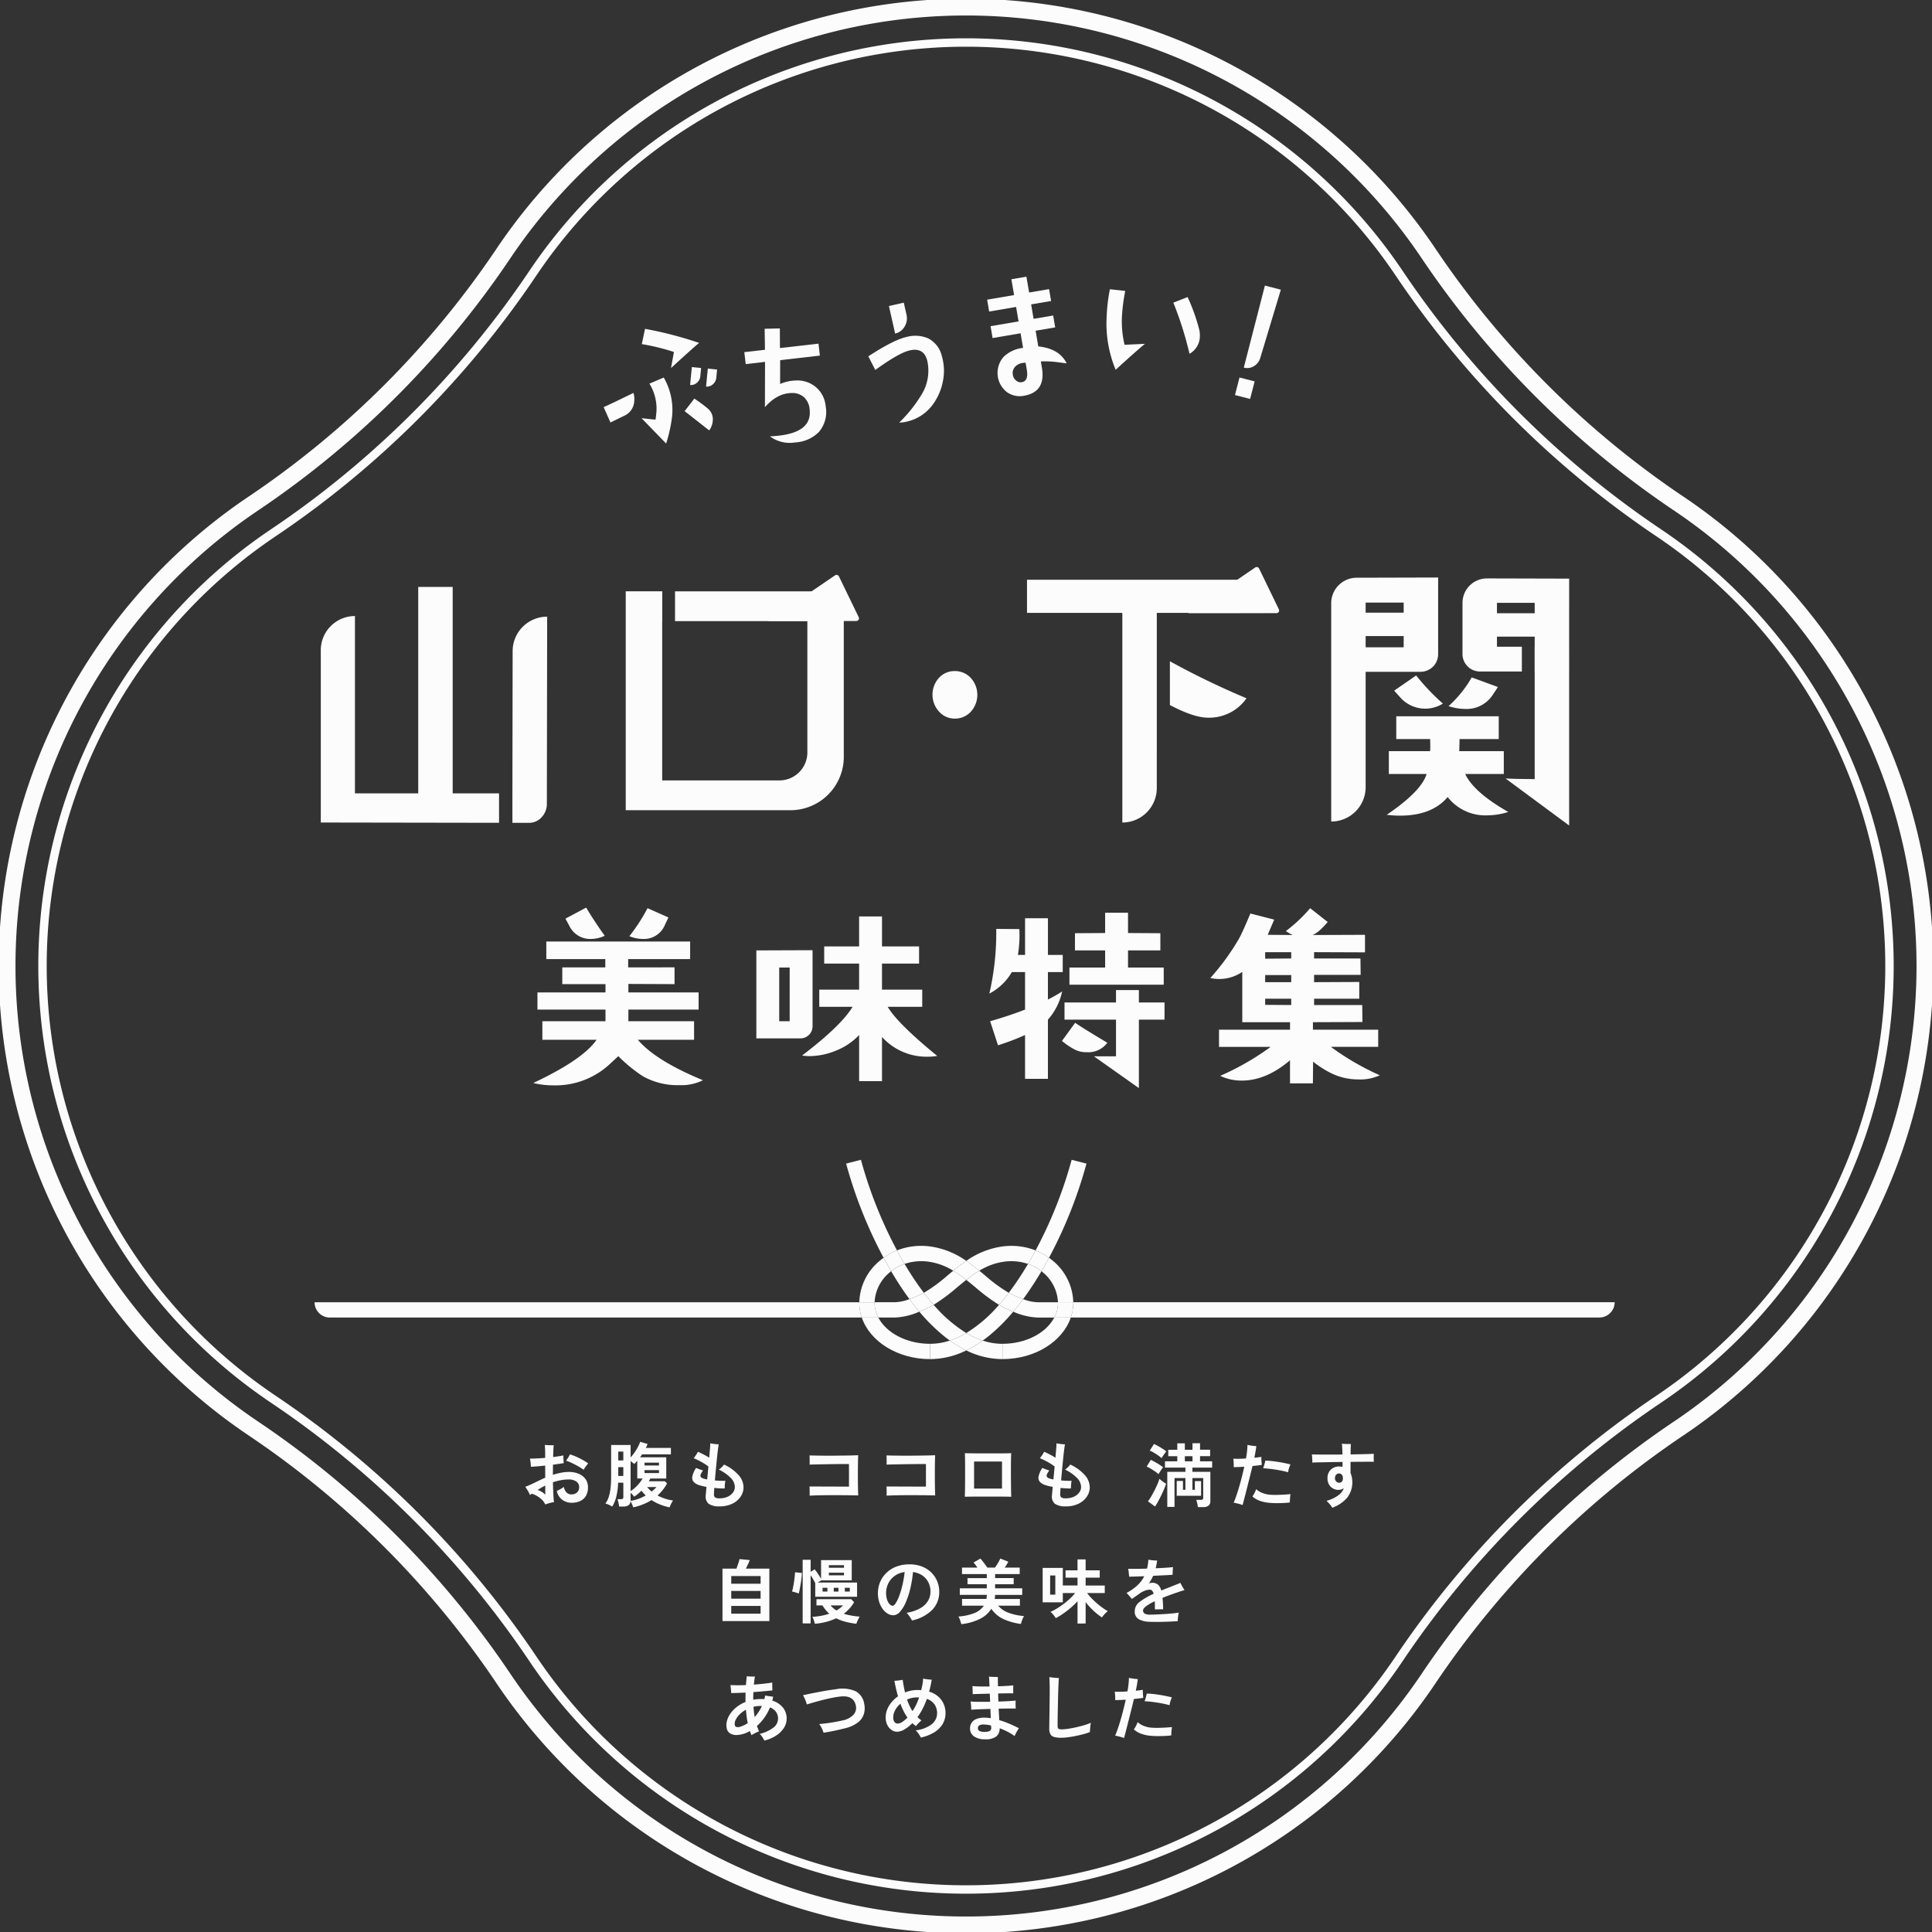 <svg xmlns="http://www.w3.org/2000/svg" xmlns:xlink="http://www.w3.org/1999/xlink" width="600" height="600" viewBox="0 0 460 460">
  <rect x="0" y="0" width="460" height="460" fill="#333333" stroke="none"/>
  <defs>
    <clipPath id="clip-path">
      <rect id="矩形_54" data-name="矩形 54" width="600" height="600" fill="none"/>
    </clipPath>
  </defs>
  <g id="组_129" data-name="组 129" clip-path="url(#clip-path)">
    <path id="路径_348" data-name="路径 348" d="M92.3,61.668a4.926,4.926,0,0,1,.187,1.94A4,4,0,0,1,90.323,67q-.891.443-3.5,1.711L85.2,65.046q1.409-.59,7.093-3.377m7.782,12.053L94.22,67.686l3.33.359c.062-.413.11-.806.148-1.179a11.3,11.3,0,0,0-1.6-7.406l3.411-1.454a15.472,15.472,0,0,1,1.991,9.232,34.856,34.856,0,0,1-1.422,6.483m7.851-23.961q-1.948,1.63-6.69,6l.693-3.838a51.964,51.964,0,0,0-7.648-1.874l.766-3.634a90.418,90.418,0,0,1,12.879,3.349m2.392,20.825-5.84-4.577,2.308-2.986a33.457,33.457,0,0,1,3.166,2.33,3.317,3.317,0,0,1,1.206,3.1,4.142,4.142,0,0,1-.84,2.136m-2.1-12.917a2.3,2.3,0,0,1-.816,1.574,2.08,2.08,0,0,1-1.623.536l.418-4.263,2.21.218Zm3.8.371a2.313,2.313,0,0,1-.815,1.577,2.092,2.092,0,0,1-1.626.535L110,55.891l2.21.216Z" transform="translate(58.526 31.881)" fill="#fcfcfc"/>
    <path id="路径_349" data-name="路径 349" d="M123.042,52.824l-9.453,1.085-.01,5.671a9.963,9.963,0,0,1,3.747-.828,6.819,6.819,0,0,1,4.784,1.591,6.727,6.727,0,0,1,2.318,4.56,7.32,7.32,0,0,1-1.631,6.122,8.615,8.615,0,0,1-5.67,2.476,7.871,7.871,0,0,1-5.96-1.441q1.187-.071,2.183-.184,7.837-.9,7.264-6.171a4.4,4.4,0,0,0-1.385-3.009,4.23,4.23,0,0,0-3.1-.953q-3.292.109-6.167,3.357l.027-10.779-4.6.526L105.055,52l4.914-.563-.071-5,3.615-.083.03,4.674,9.175-1.051Z" transform="translate(72.163 31.842)" fill="#fcfcfc"/>
    <path id="路径_350" data-name="路径 350" d="M140.063,55.441a12.519,12.519,0,0,1,.255,5.97,13.73,13.73,0,0,1-2.382,5.52,10.46,10.46,0,0,1-6.38,4.141,8.236,8.236,0,0,1-1.653.2,32.865,32.865,0,0,0,5.282-6.6,10.813,10.813,0,0,0,1.4-8.151q-.843-3.289-4.33-2.4-2.52.635-8.04,4.615l-1.66-3.241q6.015-3.92,9.1-4.617a7.809,7.809,0,0,1,5.18.351,6.346,6.346,0,0,1,3.227,4.2m-8.423-9.887a3.764,3.764,0,0,1-.447,2.869,3.4,3.4,0,0,1-2.255,1.657l-1.478-6.555,3.541-.8Z" transform="translate(84.186 29.348)" fill="#fcfcfc"/>
    <path id="路径_351" data-name="路径 351" d="M158.257,59.687l-2.012-.258a22.12,22.12,0,0,0-4.13-.2l.25,1.461q.989,5.817-4.288,6.712a5.235,5.235,0,0,1-3.981-.827,5.78,5.78,0,0,1-.835-8.446A7.856,7.856,0,0,1,147.885,56l-.594-3.477-6.665,1.135-.479-2.826,6.665-1.134-.587-3.445-6.417,1.093-.481-2.826,6.417-1.091-.641-3.769,3.578-.609.643,3.767,4.752-.808.481,2.827-4.752.808.585,3.443,4.661-.795.481,2.826-4.659.795.634,3.735q5.013.519,6.751,4.032m-9.477,1.579-.3-1.721a3.615,3.615,0,0,0-.69.051,3.038,3.038,0,0,0-1.813.911,2.24,2.24,0,0,0-.518,1.992,2.086,2.086,0,0,0,.756,1.274,1.6,1.6,0,0,0,1.339.408q1.67-.283,1.221-2.915" transform="translate(95.704 26.829)" fill="#fcfcfc"/>
    <path id="路径_352" data-name="路径 352" d="M165.341,53.82q-1.389,1.073-6.991,6.176a28.635,28.635,0,0,1-2.139-12.736,40.232,40.232,0,0,1,.768-6.434l3.65.4a43.383,43.383,0,0,0-.8,6.432,23.868,23.868,0,0,0,.644,6.387Zm12.9-3.421a6.351,6.351,0,0,1,.16,1.589,4.829,4.829,0,0,1-2.47,4.2,82.6,82.6,0,0,0-3.85-12.173l3.4-1.328a45.569,45.569,0,0,1,2.76,7.716" transform="translate(107.284 28.044)" fill="#fcfcfc"/>
    <path id="路径_353" data-name="路径 353" d="M177.916,67.3l-3.607-.928,1.076-4.18,3.607.928Zm7.313-26.016-4.89,16.228a3.339,3.339,0,0,1-1.53,1.987,3.036,3.036,0,0,1-2.4.336l5.025-19.526Z" transform="translate(119.733 27.688)" fill="#fcfcfc"/>
    <path id="路径_354" data-name="路径 354" d="M115.666,169.2a11.384,11.384,0,0,1-5.543,1.174,16.783,16.783,0,0,1-8.829-2.159,35.615,35.615,0,0,1-5.778-4.745q-.048.048-2.021,1.878a18.988,18.988,0,0,1-13.527,5.074,19.252,19.252,0,0,1-4.7-.563q11.789-5.541,15.076-10.287H77.43v-4.416h15.03v-2.77h-16.2V148.3h16.2v-1.972H82.175v-3.993H92.415V140.36H78.372v-4.182h34.241v4.182H97.862v1.972H108.9v3.993l-10.99-.047V148.3h16.721v4.087H97.911v2.77h15.641v4.416H100.166q4.223,4.977,15.5,9.629M92.273,134.817a8.065,8.065,0,0,1-3.286.751,5.5,5.5,0,0,1-5.169-3.193c-.187-.346-.486-.892-.892-1.645l4.933-2.63q1.878,3.148,4.415,6.717m15.172-4.369-.845,1.786a5.378,5.378,0,0,1-5.261,3.333,8.584,8.584,0,0,1-3.195-.656,42.918,42.918,0,0,0,4.324-6.672Z" transform="translate(51.704 87.993)" fill="#fcfcfc"/>
    <path id="路径_355" data-name="路径 355" d="M120.138,155.515a2.886,2.886,0,0,1-2.864,2.866H106.752V137.433l13.386-.049Zm-5.447-14H112.2v12.775h2.49Zm35.133,21.042a14.007,14.007,0,0,1-2.3.187,14.3,14.3,0,0,1-10.85-4.7v10.521h-5.449v-10.99a15.009,15.009,0,0,1-5.378,3.664,16.69,16.69,0,0,1-6.459,1.361,9.953,9.953,0,0,1-1.738-.142q9.3-7.09,12.024-11.6h-7.937v-4.086h9.487v-6.2h-8.313v-4.086h8.313v-7.141h5.449v7.141H145.5v4.086h-8.829v6.2h9.582v4.086h-8.219q2.252,3.9,11.788,11.7" transform="translate(73.328 88.854)" fill="#fcfcfc"/>
    <path id="路径_356" data-name="路径 356" d="M157.112,142.962h-3.524v6.53a33.325,33.325,0,0,0,3.382-1.926,14.631,14.631,0,0,1-3.382,6.717v14.091h-5.447V157.947a60.635,60.635,0,0,1-6.436,2.443l-1.879-5.732q4.464-1.268,8.315-2.77v-8.925h-3.148a13.393,13.393,0,0,1-5.354,5.12,64.441,64.441,0,0,0,1.643-15.407l5.5.047a28.448,28.448,0,0,1-.329,6.059v.094h1.692v-8.738h5.447v8.738h3.524Zm10.616,16.817a5.589,5.589,0,0,1-4.885,2.254,5.971,5.971,0,0,1-3.1-.752,18.13,18.13,0,0,1-2.817-1.925l3.146-4.322q1.971,1.364,7.657,4.745m13.622-5.5h-6.107v16.3l-10.708-7.564h5.26v-8.735h-12.26V150.2h12.26v-2.959h5.449V150.2h6.107Zm-.189-8.315H158.708v-4.086h8.5v-4.087h-7.185v-4.087l7.185-.046v-4.838h5.449v4.838l7.7.046v4.087h-7.7v4.087h8.5Z" transform="translate(95.919 88.49)" fill="#fcfcfc"/>
    <path id="路径_357" data-name="路径 357" d="M211.178,167.969a11.061,11.061,0,0,1-5.169.985,14.612,14.612,0,0,1-7-1.785,24.945,24.945,0,0,1-3.711-2.443l-.046,5.169h-5.45v-5.5q-5.683,4.838-11.461,4.836a11.787,11.787,0,0,1-5.165-1.127,62.9,62.9,0,0,0,12.024-6.9H172.9v-4.087h16.908v-1.783H178.439V143.355a9.762,9.762,0,0,1-7.61,1.457,56.422,56.422,0,0,0,6.812-9.347q.893-1.6,2.723-6.014l5.683,1.456q-.423.941-1.547,3.618l5.965.046a9.571,9.571,0,0,1-1.645-.938,35.855,35.855,0,0,0,5.778-5.45l4.178,3.288a19.394,19.394,0,0,1-1.783,1.881,7.506,7.506,0,0,1-1.786,1.22l12.448-.046V138.7l-12.119-.046v1.5h11.037l.049,3.9H195.535V145.8l10.756-.049v3.993H195.535v1.5H207l.049,4.04-11.79.047v1.783H210.8V161.2H199.53a62.11,62.11,0,0,0,11.648,6.765m-21.09-27.807v-1.5h-6.2v1.55Zm0,3.946h-6.2V145.8h6.2Zm0,7.139v-1.5h-6.2V151.2Z" transform="translate(117.343 88.05)" fill="#fcfcfc"/>
    <path id="路径_358" data-name="路径 358" d="M76.682,82.842H68.477v49.143H53.411V89.77A8.133,8.133,0,0,0,45.277,97.9v41.031L87.719,139v-7.012H76.682Z" transform="translate(31.101 56.905)" fill="#fcfcfc"/>
    <path id="路径_359" data-name="路径 359" d="M72.322,136.119l3.89.007a4.016,4.016,0,0,0,3.077-1.341,4.648,4.648,0,0,0,1.238-3.276L80.6,87.037a8.22,8.22,0,0,0-8.22,8.205l-.056,33.86Z" transform="translate(49.678 59.787)" fill="#fcfcfc"/>
    <path id="路径_360" data-name="路径 360" d="M100.053,90.559h31.508v31.262a6.662,6.662,0,0,1-6.663,6.662h-27.9V90.559h.02v-7.1h-8.7v52.119h39.212a12.705,12.705,0,0,0,12.706-12.706V83.462H100.053Z" transform="translate(60.667 57.331)" fill="#fcfcfc"/>
    <path id="路径_361" data-name="路径 361" d="M136.918,94.718a4.958,4.958,0,0,0-3.785,1.638,5.973,5.973,0,0,0,.037,8,4.93,4.93,0,0,0,3.748,1.675,5.064,5.064,0,0,0,3.819-1.636,5.97,5.97,0,0,0,0-8.041,5.066,5.066,0,0,0-3.819-1.638" transform="translate(90.405 65.063)" fill="#fcfcfc"/>
    <path id="路径_362" data-name="路径 362" d="M165.123,103.751c3.782,2,6.808,3.009,9.05,3.009a10.817,10.817,0,0,0,9.194-4.615,192.045,192.045,0,0,1-18.244-8.809Z" transform="translate(113.424 64.113)" fill="#fcfcfc"/>
    <path id="路径_363" data-name="路径 363" d="M175.862,89.72h25.322V81.83H144.953v7.89h22.7v49.912a8.206,8.206,0,0,0,8.205-8.205Z" transform="translate(99.569 56.21)" fill="#fcfcfc"/>
    <path id="路径_364" data-name="路径 364" d="M212.267,81.639a5.83,5.83,0,0,0-5.845,5.83V99.547a4.173,4.173,0,0,0,4.315,4.258h9.818v-5.9h-5.928V95.5h8.984v2.414h-.017v5.9h.017v25.6q-3.611,0-6.933-.135l15.137,11.191V81.691Zm11.344,8.295h-8.984v-2.48h8.984Z" transform="translate(141.792 56.079)" fill="#fcfcfc"/>
    <path id="路径_365" data-name="路径 365" d="M212.229,102.638a4.225,4.225,0,0,0,1.123-2.934V81.511l-19.4.051a6.076,6.076,0,0,0-6.061,6.076v51.974a8.2,8.2,0,0,0,8.2-8.2V103.96h12.945a4.237,4.237,0,0,0,3.192-1.323m-7.082-4.507h-9.054V95.45h9.054Zm0-8.244h-9.054V87.476h9.054Z" transform="translate(129.062 55.991)" fill="#fcfcfc"/>
    <path id="路径_366" data-name="路径 366" d="M215.062,99.635q1.129-1.675,1.13-1.743l-6.223-2.279a27.528,27.528,0,0,1-5.518,6.835,12.715,12.715,0,0,0,3.961.67,7.429,7.429,0,0,0,6.65-3.483" transform="translate(140.438 65.677)" fill="#fcfcfc"/>
    <path id="路径_367" data-name="路径 367" d="M202.012,95.335l-5.234,3.618,1.628,1.808a7.946,7.946,0,0,0,9.973,1.275,52.684,52.684,0,0,1-6.366-6.7" transform="translate(135.167 65.487)" fill="#fcfcfc"/>
    <path id="路径_368" data-name="路径 368" d="M214.4,114.833h9.2v-5.427H212.987q.071-1.878.073-2.883h9.335V101.1h-24.4v5.425h8.063c.047,1.12.047,2.078,0,2.883h-9.831v5.427h8.983q-1.131,4.021-9.477,9.718a25.717,25.717,0,0,0,3.182.2q7.568,0,11.317-4.421a11.391,11.391,0,0,0,9.408,4.356,17.04,17.04,0,0,0,5.022-.806q-8.206-4.686-10.256-9.047" transform="translate(134.448 69.445)" fill="#fcfcfc"/>
    <path id="路径_369" data-name="路径 369" d="M108.411,92.127l15.946-10.879a.629.629,0,0,1,.919.245l4.715,9.732a.628.628,0,0,1-.565.9h-2.994" transform="translate(74.468 55.735)" fill="#fcfcfc"/>
    <path id="路径_370" data-name="路径 370" d="M167.714,91.019,183.66,80.14a.629.629,0,0,1,.919.245l4.715,9.732a.628.628,0,0,1-.565.9h-2.994" transform="translate(115.203 54.974)" fill="#fcfcfc"/>
    <path id="路径_371" data-name="路径 371" d="M78.891,218.117a3.366,3.366,0,0,0-.8-1.144,6.264,6.264,0,0,0-1.167-.876,5.384,5.384,0,0,0-1.216-.533c-.079.056-.157.108-.234.159s-.15.1-.218.142a4.964,4.964,0,0,0-.3-.634q-.2-.367-.417-.725a6.119,6.119,0,0,0-.4-.592c.388-.145.751-.294,1.083-.442s.717-.331,1.152-.543c.39-.187.795-.385,1.218-.59s.855-.4,1.3-.594l-.015-2.885c-.6.067-1.194.125-1.776.175s-1.12.088-1.609.108c-.012-.177-.029-.388-.051-.634s-.051-.486-.083-.724a4.288,4.288,0,0,0-.118-.592c.477.01,1.036,0,1.668-.035s1.289-.076,1.969-.133v-.85q0-.633-.025-1.274c-.017-.428-.037-.749-.057-.96.211.022.45.042.724.057s.536.025.793.025h.6c-.057.445-.1,1.378-.135,2.8q1.5-.182,2.436-.383c0,.145,0,.336.008.574s.017.477.034.71.03.417.042.552q-.516.084-1.169.182t-1.383.182c-.012.38-.017.771-.017,1.177s-.007.82-.017,1.242a17.867,17.867,0,0,1,1.918-.491,9.732,9.732,0,0,1,1.9-.192,5.927,5.927,0,0,1,2.326.434,3.713,3.713,0,0,1,1.618,1.252,3.264,3.264,0,0,1,.594,1.967,3.925,3.925,0,0,1-.493,2.051,3.082,3.082,0,0,1-1.368,1.226,4.753,4.753,0,0,1-2.026.408A3.645,3.645,0,0,1,82.945,217a3.531,3.531,0,0,1-1.3-2.085q.367-.182.85-.45a5.577,5.577,0,0,0,.816-.533,2.754,2.754,0,0,0,.66,1.351,1.654,1.654,0,0,0,1.209.434,1.885,1.885,0,0,0,1.258-.442,1.614,1.614,0,0,0,.525-1.309,1.532,1.532,0,0,0-.683-1.319,3.066,3.066,0,0,0-1.8-.482,10.013,10.013,0,0,0-1.918.184,13.682,13.682,0,0,0-1.835.484q.033,1.516.093,2.792t.159,1.943a5.342,5.342,0,0,0-.693.127c-.261.061-.516.13-.768.207s-.457.148-.626.218m.017-2.336c0-.133,0-.395-.008-.783s-.008-.852-.008-1.385q-.483.251-.941.516c-.305.179-.6.363-.876.55a3.246,3.246,0,0,1,.983.425,4.884,4.884,0,0,1,.85.676m9.14-5.921a14.719,14.719,0,0,0-1.258-.8q-.726-.417-1.493-.783a11.264,11.264,0,0,0-1.451-.585,6.942,6.942,0,0,0,.525-.766c.174-.29.309-.535.41-.736a13.236,13.236,0,0,1,1.491.558q.777.344,1.518.752a11.54,11.54,0,0,1,1.326.842c-.179.213-.376.464-.592.759a4.915,4.915,0,0,0-.476.757" transform="translate(50.926 140.088)" fill="#fcfcfc"/>
    <path id="路径_372" data-name="路径 372" d="M92.084,219.106c-.078-.211-.174-.454-.292-.725a6.213,6.213,0,0,0-.359-.727,1.254,1.254,0,0,1-.5.967,2.321,2.321,0,0,1-1.319.3h-.9a7.071,7.071,0,0,0-.15-.909,4.974,4.974,0,0,0-.25-.842H89.1a.8.8,0,0,0,.476-.108.514.514,0,0,0,.142-.425v-3.4H88.481a17.333,17.333,0,0,1-.417,3.235,8,8,0,0,1-1,2.453,5.3,5.3,0,0,0-.752-.408,4.246,4.246,0,0,0-.865-.31,5.5,5.5,0,0,0,.808-1.609,10.952,10.952,0,0,0,.425-2.142,27.275,27.275,0,0,0,.133-2.9v-7.3H91.45v2.969a10.152,10.152,0,0,0,.918-1.152,12.8,12.8,0,0,0,.81-1.326,9.489,9.489,0,0,0,.558-1.242l1.751.516c-.054.145-.116.3-.184.459a4.27,4.27,0,0,1-.233.476h5.972v1.533H94.2c-.078.113-.159.226-.243.342s-.169.236-.258.358H99.94v5.054h-3.8a7.129,7.129,0,0,1-.351.651h3.836l.5.518a10.114,10.114,0,0,1-1,1.533,10.263,10.263,0,0,1-1.267,1.334,11.2,11.2,0,0,0,3.686,1.2q-.134.2-.309.516c-.116.211-.219.42-.309.626a4.51,4.51,0,0,0-.184.493,12.884,12.884,0,0,1-2.267-.676,11.957,11.957,0,0,1-2.053-1.059A13.154,13.154,0,0,1,94.4,218.4a14.076,14.076,0,0,1-2.318.708m-3.568-11.174h1.2v-2.1h-1.2Zm0,3.7h1.2v-2.1h-1.2Zm2.934,3.6a7.882,7.882,0,0,0,1.636-1.368,9.827,9.827,0,0,0,1.233-1.635H93.036v-4.2c-.233.267-.474.523-.717.766a5.4,5.4,0,0,0-.869-.683Zm0,2.335a10.053,10.053,0,0,0,1.937-.508,12.244,12.244,0,0,0,1.667-.776c-.179-.179-.353-.361-.526-.55s-.336-.39-.491-.6a9.14,9.14,0,0,1-.843.776,9.408,9.408,0,0,1-.908.66,3.337,3.337,0,0,0-.374-.476c-.15-.16-.3-.314-.461-.459Zm3.32-8.423h3.436v-.683H94.77Zm0,1.8h3.436v-.7H94.77Zm1.685,4.4q.349-.283.641-.55c.194-.179.371-.351.525-.518H95.37q.25.283.516.55t.568.518" transform="translate(58.695 139.783)" fill="#fcfcfc"/>
    <path id="路径_373" data-name="路径 373" d="M104.237,218.721a4.3,4.3,0,0,1-2.635-.616,2.31,2.31,0,0,1-.685-2.053c.024-.187.049-.454.076-.793s.064-.729.11-1.174c-.324-.056-.629-.116-.918-.184s-.552-.138-.784-.216a2.989,2.989,0,0,1-1.368-.8,1.5,1.5,0,0,1-.3-1.3,5.864,5.864,0,0,1,.882-2l.875.334a6.726,6.726,0,0,0,.793.251q-.7.949-.626,1.358c.049.273.353.486.909.641.2.047.434.1.7.152q.068-.734.142-1.518c.051-.523.1-1.044.142-1.567a9.652,9.652,0,0,0-1.051-.727c-.41-.25-.833-.486-1.267-.708a11.646,11.646,0,0,0-1.184-.533c.177-.223.368-.486.567-.793s.351-.553.452-.741q.481.2,1.25.59c.509.263.99.531,1.434.81q.015-.116.025-.243c.005-.081.008-.162.008-.241q.1-1.032.159-1.825a10.047,10.047,0,0,0,.04-1.108c.29.056.629.106,1.019.157a7.966,7.966,0,0,0,1.015.074c-.054.266-.121.715-.2,1.343s-.159,1.355-.243,2.178-.165,1.679-.25,2.569-.159,1.727-.224,2.517c.4.034.815.059,1.242.076s.847.019,1.26.008a4.815,4.815,0,0,0-.091.567c-.029.233-.047.464-.059.692s-.017.415-.017.558q-.585.018-1.218-.017c-.423-.022-.845-.054-1.267-.1-.012.312-.025.589-.042.835s-.025.437-.025.582a1.011,1.011,0,0,0,.243.833,1.918,1.918,0,0,0,1.125.218,4.417,4.417,0,0,0,1.876-.374,3.264,3.264,0,0,0,1.269-.992,2.2,2.2,0,0,0,.459-1.334,3.191,3.191,0,0,0-1.027-2.2,9.854,9.854,0,0,0-2.792-1.933,4.86,4.86,0,0,0,.666-.552,3.781,3.781,0,0,0,.567-.65,10.3,10.3,0,0,1,3.419,2.451,4.453,4.453,0,0,1,1.233,2.952,3.947,3.947,0,0,1-.7,2.244,4.965,4.965,0,0,1-1.977,1.675,6.673,6.673,0,0,1-3.009.634" transform="translate(67.112 139.932)" fill="#fcfcfc"/>
    <path id="路径_374" data-name="路径 374" d="M114.277,215.016c.012-.143.017-.353.017-.624s0-.553-.008-.843-.015-.523-.025-.7h2.751c.7,0,1.447,0,2.235.008s1.569.008,2.335.008h2.07v-5.371h-1.076q-.726,0-1.668.008t-1.943.027c-.666.008-1.314.02-1.943.032s-1.183.022-1.667.034-.842.022-1.076.032c.012-.177.017-.4.017-.666s0-.54-.008-.818-.015-.509-.025-.7q.516.018,1.425.034c.606.012,1.29.019,2.053.025s1.547.005,2.358,0,1.6-.014,2.353-.025,1.43-.022,2.026-.034,1.048-.027,1.36-.049q-.018.4-.034,1.142c-.012.5-.02,1.059-.027,1.694s-.007,1.285-.007,1.959,0,1.324.007,1.952.019,1.189.035,1.684.029.877.04,1.144q-1.151-.035-2.485-.052c-.891-.008-1.785-.015-2.684-.015s-1.766,0-2.594.008-1.574.019-2.233.042-1.189.044-1.577.066" transform="translate(78.486 141.087)" fill="#fcfcfc"/>
    <path id="路径_375" data-name="路径 375" d="M125.141,215.016c.012-.143.019-.353.019-.624s0-.553-.008-.843-.015-.523-.027-.7h2.753q1.05,0,2.233.008t2.336.008h2.068v-5.371h-1.076c-.482,0-1.039,0-1.667.008s-1.277.015-1.945.027-1.314.02-1.942.032-1.184.022-1.668.034-.842.022-1.076.032c.012-.177.019-.4.019-.666s0-.54-.008-.818-.015-.509-.027-.7c.344.012.822.024,1.427.034s1.29.019,2.051.025,1.549.005,2.36,0,1.594-.014,2.352-.025,1.43-.022,2.026-.034,1.048-.027,1.36-.049q-.015.4-.034,1.142c-.012.5-.02,1.059-.025,1.694s-.008,1.285-.008,1.959,0,1.324.008,1.952.017,1.189.034,1.684.03.877.04,1.144q-1.149-.035-2.483-.052c-.891-.008-1.785-.015-2.686-.015s-1.766,0-2.593.008-1.574.019-2.235.042-1.188.044-1.577.066" transform="translate(85.948 141.087)" fill="#fcfcfc"/>
    <path id="路径_376" data-name="路径 376" d="M136.179,215.48c.008-.2.02-.567.032-1.1s.02-1.162.025-1.886.008-1.476.008-2.259v-2.244c0-.71-.005-1.326-.017-1.842s-.024-.865-.034-1.043c.155.01.447.019.876.024s.941.012,1.543.017,1.243.008,1.933.008H144.6c.622,0,1.161-.005,1.618-.017s.788-.022,1-.032c-.01.143-.022.42-.034.825s-.02.9-.025,1.468-.008,1.193-.008,1.859,0,1.331.008,1.994.012,1.284.017,1.867.015,1.085.025,1.5.022.7.034.859c-.245-.01-.651-.02-1.216-.025s-1.23-.008-1.985-.008h-4.712c-.752,0-1.407,0-1.969.008s-.953.015-1.174.025m2.2-1.95h6.653v-6.437h-6.653Z" transform="translate(93.542 140.89)" fill="#fcfcfc"/>
    <path id="路径_377" data-name="路径 377" d="M153.108,218.721a4.292,4.292,0,0,1-2.635-.616,2.3,2.3,0,0,1-.685-2.053c.022-.187.049-.454.074-.793s.064-.729.11-1.174c-.324-.056-.628-.116-.918-.184s-.55-.138-.783-.216a3,3,0,0,1-1.37-.8,1.51,1.51,0,0,1-.3-1.3,5.841,5.841,0,0,1,.884-2q.433.167.876.334a6.611,6.611,0,0,0,.791.251q-.7.949-.624,1.358c.049.273.353.486.908.641.2.047.435.1.7.152q.066-.734.142-1.518c.051-.523.1-1.044.142-1.567a9.995,9.995,0,0,0-1.051-.727c-.412-.25-.833-.486-1.269-.708a11.634,11.634,0,0,0-1.183-.533c.177-.223.366-.486.567-.793s.349-.553.45-.741q.483.2,1.25.59c.511.263.99.531,1.434.81q.018-.116.025-.243c.007-.081.008-.162.008-.241.067-.688.12-1.3.16-1.825a11,11,0,0,0,.04-1.108c.288.056.628.106,1.017.157a7.991,7.991,0,0,0,1.017.074c-.056.266-.121.715-.2,1.343s-.159,1.355-.241,2.178-.167,1.679-.25,2.569-.159,1.727-.226,2.517c.4.034.815.059,1.242.076s.848.019,1.262.008a4.778,4.778,0,0,0-.093.567c-.029.233-.047.464-.057.692s-.019.415-.019.558c-.39.012-.795.007-1.218-.017s-.845-.054-1.267-.1c-.012.312-.024.589-.041.835s-.025.437-.025.582a1.017,1.017,0,0,0,.241.833,1.928,1.928,0,0,0,1.127.218,4.422,4.422,0,0,0,1.876-.374,3.258,3.258,0,0,0,1.267-.992,2.187,2.187,0,0,0,.459-1.334,3.189,3.189,0,0,0-1.026-2.2,9.864,9.864,0,0,0-2.794-1.933,4.664,4.664,0,0,0,.666-.552,3.709,3.709,0,0,0,.567-.65,10.323,10.323,0,0,1,3.421,2.451,4.461,4.461,0,0,1,1.233,2.952,3.96,3.96,0,0,1-.7,2.244,4.988,4.988,0,0,1-1.977,1.675,6.678,6.678,0,0,1-3.009.634" transform="translate(100.68 139.932)" fill="#fcfcfc"/>
    <path id="路径_378" data-name="路径 378" d="M164.663,211.073a5.818,5.818,0,0,0-.791-.633c-.339-.233-.692-.459-1.051-.675a7.9,7.9,0,0,0-.975-.509l.983-1.6q.734.352,1.559.842a13.133,13.133,0,0,1,1.377.926,5.392,5.392,0,0,0-.359.476c-.15.216-.294.434-.434.649s-.243.391-.309.525m-.816,7.689-1.7-1.218a11.235,11.235,0,0,0,.784-1.183c.267-.455.53-.938.784-1.442s.486-1,.692-1.476a11.545,11.545,0,0,0,.476-1.285,3.442,3.442,0,0,0,.425.383c.194.157.4.307.616.452s.4.26.543.349c-.121.39-.287.825-.491,1.309s-.432.98-.676,1.484-.493.987-.742,1.444-.486.85-.709,1.183m1.55-11.506a7.04,7.04,0,0,0-.793-.626c-.337-.24-.688-.467-1.049-.685a6.515,6.515,0,0,0-.977-.491l1-1.567a8.861,8.861,0,0,1,1,.493q.549.309,1.066.639a8.242,8.242,0,0,1,.869.634c-.089.1-.209.255-.359.459s-.3.415-.442.626a5,5,0,0,0-.317.518m8.64,11.658a4.605,4.605,0,0,0-.084-.568c-.044-.223-.093-.442-.15-.66a3.457,3.457,0,0,0-.165-.508h1.117a.655.655,0,0,0,.417-.108.459.459,0,0,0,.133-.376v-4.7h-2.567v2.8h.582v-2.085H174.8v3.5H169v-3.534h1.484v2.117h.584v-2.8h-2.6v6.872h-1.717v-8.357h4.32v-1H166.2v-1.5h2.935v-1.22h-2.152v-1.533h2.152V203.72h1.8v1.533h1.817V203.7h1.8v1.55h2.4v1.533h-2.4v1.22h2.886v1.5h-4.7v1h4.27v6.94a1.353,1.353,0,0,1-.435,1.117,2.074,2.074,0,0,1-1.316.351Zm-3.1-10.908h1.817v-1.22h-1.817Z" transform="translate(111.173 139.926)" fill="#fcfcfc"/>
    <path id="路径_379" data-name="路径 379" d="M176.287,218.249c-.31-.111-.67-.221-1.075-.326a10.319,10.319,0,0,0-1.044-.224q.486-1.169.935-2.584t.852-2.952q.4-1.536.734-3.036c-.9.067-1.741.1-2.52.1.012-.155.015-.361.008-.617s-.019-.514-.04-.776-.046-.462-.066-.607q.615.033,1.409.017c.526-.012,1.064-.04,1.609-.084q.182-.967.267-1.8t.084-1.415c.165.032.376.071.633.115s.52.081.793.108.5.049.692.059c-.046.412-.111.855-.2,1.336l-.268,1.432c.324-.032.624-.066.909-.1s.536-.071.759-.116a9.108,9.108,0,0,0,.024.992q.043.592.076.926c-.29.044-.626.089-1.009.133s-.786.089-1.209.133c-.179.756-.378,1.577-.6,2.46s-.444,1.766-.666,2.645-.428,1.682-.617,2.409-.344,1.319-.467,1.776m6.471-.518a8.8,8.8,0,0,1-2.434-.508,5.444,5.444,0,0,1-1.7-1.009,7.863,7.863,0,0,0,.5-.843,4.907,4.907,0,0,0,.383-.908,4.553,4.553,0,0,0,1.444.891,6.027,6.027,0,0,0,1.926.444c.489.032,1.031.044,1.625.032s1.174-.032,1.736-.067,1.042-.071,1.442-.116c-.024.179-.047.4-.076.66s-.047.511-.057.751-.017.43-.017.575c-.423.056-.909.1-1.459.125s-1.112.04-1.685.04-1.115-.02-1.626-.066m4.371-7.287c-.579-.167-1.228-.317-1.943-.452s-1.429-.243-2.136-.332-1.331-.145-1.876-.165q.132-.352.292-.9a9.155,9.155,0,0,0,.224-.918,13.622,13.622,0,0,1,1.41.084q.792.084,1.635.216c.562.091,1.1.187,1.609.294s.956.207,1.334.309a6.806,6.806,0,0,0-.351.918,4.352,4.352,0,0,0-.2.95" transform="translate(119.569 140.089)" fill="#fcfcfc"/>
    <path id="路径_380" data-name="路径 380" d="M190.028,219.016a5.53,5.53,0,0,0-.607-.843,9.21,9.21,0,0,0-.776-.808,8.216,8.216,0,0,0,2.76-1.275,3.545,3.545,0,0,0,1.36-1.727,2.631,2.631,0,0,1-.609.292,2.07,2.07,0,0,1-.658.11,2.652,2.652,0,0,1-1.3-.332,2.508,2.508,0,0,1-.958-.951,2.868,2.868,0,0,1-.358-1.468,2.75,2.75,0,0,1,.774-2.061,2.818,2.818,0,0,1,2.061-.757,3,3,0,0,1,.391.025c.126.015.246.035.358.057v-1.167q-1.45.015-2.844.042t-2.527.049q-1.134.025-1.834.059c.01-.177.01-.386,0-.626s-.025-.477-.042-.717-.037-.435-.057-.592c.444.012,1.048.02,1.808.025s1.616.008,2.561.008,1.918-.007,2.918-.017q-.018-.833-.057-1.535c-.029-.466-.052-.811-.076-1.034l.666.044c.268.015.535.024.8.024s.489-.005.668-.017q-.018.367-.042,1t-.025,1.5q1.685-.033,3.153-.066c.978-.024,1.771-.051,2.385-.084q-.035.367-.035.943c0,.383.012.7.035.958q-.835-.015-2.22-.008t-3,.025h-.334v2.635a6,6,0,0,1-.825,5.929,8.576,8.576,0,0,1-3.512,2.36m1.651-5.955a.794.794,0,0,0,.626-.275,1.158,1.158,0,0,0,.243-.793,1.267,1.267,0,0,0-.251-.833.791.791,0,0,0-.634-.3.932.932,0,0,0-.732.3,1.21,1.21,0,0,0-.268.833,1.038,1.038,0,0,0,.3.768.979.979,0,0,0,.717.3" transform="translate(127.187 139.972)" fill="#fcfcfc"/>
    <path id="路径_381" data-name="路径 381" d="M101.974,234.814V222.323h3.32c.1-.256.2-.54.309-.85s.2-.6.283-.867a3.37,3.37,0,0,0,.142-.552l2.436.233a8.573,8.573,0,0,1-.376.911c-.184.395-.363.769-.541,1.125h5.587v12.492Zm2.087-8.89h6.989v-1.835h-6.989Zm0,3.553h6.989v-1.834h-6.989Zm0,3.57h6.989v-1.835h-6.989Z" transform="translate(70.046 151.157)" fill="#fcfcfc"/>
    <path id="路径_382" data-name="路径 382" d="M113.39,228.191q-.182-.081-.491-.182c-.206-.066-.412-.128-.617-.184s-.369-.094-.493-.116a9.2,9.2,0,0,0,.241-.967c.084-.4.159-.828.226-1.277s.121-.884.167-1.3.073-.764.084-1.041l1.633.167q-.015.534-.1,1.233c-.056.469-.121.938-.2,1.41s-.157.908-.234,1.309-.15.717-.218.95m.935,7.105V220.153h1.9v2.853l.951-.584a11.551,11.551,0,0,1,.825,1.117c.294.445.531.833.708,1.167v-4.47h7.3v4.821h-7.239l-.882.516h9.389v3.386h-9.956v-3.252c-.133-.267-.3-.574-.5-.924s-.4-.676-.6-.977V235.3Zm2.9.084a6.97,6.97,0,0,0-.243-.842,5.29,5.29,0,0,0-.341-.81,15.349,15.349,0,0,0,2.1-.241,13.167,13.167,0,0,0,1.918-.509,8.1,8.1,0,0,1-1.618-1.969h-1.434v-1.484h8.256l.715.719A9.312,9.312,0,0,1,124.115,233a13.658,13.658,0,0,0,1.783.434q.951.167,1.985.25-.2.352-.425.833c-.15.324-.27.611-.359.869a19.094,19.094,0,0,1-2.527-.461,10.923,10.923,0,0,1-2.259-.842,14.7,14.7,0,0,1-5.086,1.3m1.834-7.672h1.15v-.884h-1.15Zm1.5-5.655h3.6v-.617h-3.6Zm0,1.8h3.6v-.634h-3.6Zm1.8,8.355a6.337,6.337,0,0,0,1.569-1.2h-2.969a5.578,5.578,0,0,0,1.4,1.2m-.634-4.5h1.118v-.884h-1.118Zm2.637,0h1.184v-.884h-1.184Z" transform="translate(76.788 151.225)" fill="#fcfcfc"/>
    <path id="路径_383" data-name="路径 383" d="M132.03,234.155c-.088-.165-.2-.364-.349-.59s-.3-.454-.461-.676a3.213,3.213,0,0,0-.493-.552,9.614,9.614,0,0,0,3.279-1.1,5,5,0,0,0,1.844-1.768,4.31,4.31,0,0,0,.58-2.168,4.847,4.847,0,0,0-.491-2.193,4.3,4.3,0,0,0-1.417-1.643,5.067,5.067,0,0,0-2.257-.835,28.644,28.644,0,0,1-.651,3.979,19.2,19.2,0,0,1-1.086,3.276,8.144,8.144,0,0,1-1.385,2.227,2.149,2.149,0,0,1-1.567.81,2.607,2.607,0,0,1-1.324-.385,3.939,3.939,0,0,1-1.186-1.091,5.851,5.851,0,0,1-.842-1.677,7.046,7.046,0,0,1,.182-4.686,6.63,6.63,0,0,1,1.471-2.2,6.894,6.894,0,0,1,2.367-1.527,8.621,8.621,0,0,1,3.2-.558,7.852,7.852,0,0,1,3.02.543,6.456,6.456,0,0,1,2.218,1.459,6.284,6.284,0,0,1,1.368,2.083,6.449,6.449,0,0,1,.467,2.419,6.059,6.059,0,0,1-1.651,4.31,9.575,9.575,0,0,1-4.836,2.544m-4.568-3.5c.189,0,.412-.194.673-.584a8.8,8.8,0,0,0,.811-1.66,21.043,21.043,0,0,0,.774-2.544,26.422,26.422,0,0,0,.56-3.236,5.137,5.137,0,0,0-2.411.943,4.843,4.843,0,0,0-1.5,1.8,5.284,5.284,0,0,0-.278,3.819,2.847,2.847,0,0,0,.6,1.075,1.06,1.06,0,0,0,.768.385" transform="translate(85.114 151.667)" fill="#fcfcfc"/>
    <path id="路径_384" data-name="路径 384" d="M135.959,235.6q-.1-.385-.283-.926a4.48,4.48,0,0,0-.4-.892,12.48,12.48,0,0,0,3.794-.816,4.88,4.88,0,0,0,2.26-1.768h-5.189v-1.6h5.8c.024-.155.042-.314.059-.476a4.689,4.689,0,0,0,.025-.491h-6.422v-1.567h6.422V226.1h-4.587v-1.468h4.587v-.95h-5.9v-1.552h3.667c-.153-.233-.315-.459-.482-.676a5.6,5.6,0,0,0-.45-.525l1.633-.933a5.033,5.033,0,0,1,.526.592c.206.261.412.53.617.808s.376.523.509.734h1.817c.169-.223.336-.471.509-.742s.327-.536.467-.791.241-.462.309-.619l1.9.752a5.2,5.2,0,0,1-.351.643c-.155.25-.324.5-.5.757h3.568v1.552h-5.854v.95h4.42V226.1h-4.42v.968h6.456v1.567h-6.456c-.01.167-.022.331-.034.491s-.029.321-.049.476h5.987v1.6h-5.17a5.784,5.784,0,0,0,2.476,1.692,13.243,13.243,0,0,0,3.677.776,5,5,0,0,0-.44.924,9.274,9.274,0,0,0-.31.96,14.4,14.4,0,0,1-4.145-1.159,6.934,6.934,0,0,1-2.893-2.461,6.686,6.686,0,0,1-2.785,2.451,13.155,13.155,0,0,1-4.369,1.22" transform="translate(92.922 151.102)" fill="#fcfcfc"/>
    <path id="路径_385" data-name="路径 385" d="M155.468,235.369V230.05a17.719,17.719,0,0,1-1.66,1.609,20.915,20.915,0,0,1-1.827,1.4,15.791,15.791,0,0,1-1.7,1.027,4.145,4.145,0,0,0-.334-.509,6.991,6.991,0,0,0-.467-.567,2.3,2.3,0,0,0-.466-.408,12.339,12.339,0,0,0,1.55-.818q.817-.5,1.626-1.108a17.9,17.9,0,0,0,1.51-1.269,10.716,10.716,0,0,0,1.184-1.291h-2.918v2.2h-4.8v-8.188h4.8v4.185h3.5v-1.867h-2.853V222.7h2.853v-2.6H157.4v2.6h3.354v1.751H157.4v1.867h4.553v1.8h-4.185a10.385,10.385,0,0,0,1.051,1.25q.615.633,1.309,1.225c.462.4.914.751,1.36,1.068a10.455,10.455,0,0,0,1.2.757,4.681,4.681,0,0,0-.518.444,6.822,6.822,0,0,0-.516.558,4.651,4.651,0,0,0-.368.5,14.92,14.92,0,0,1-1.986-1.569,15.938,15.938,0,0,1-1.9-2.083v5.1Zm-6.522-6.871h1.235v-4.57h-1.235Z" transform="translate(101.086 151.185)" fill="#fcfcfc"/>
    <path id="路径_386" data-name="路径 386" d="M164.374,234.919a5.437,5.437,0,0,1-2.5-.633,2.049,2.049,0,0,1-.916-1.92,2.775,2.775,0,0,1,1.172-2.185,15.4,15.4,0,0,1,3.328-1.916,2,2,0,0,0-.349-.727.691.691,0,0,0-.552-.256,3.366,3.366,0,0,0-1.225.248,5.607,5.607,0,0,0-1.243.685c-.243.179-.536.383-.876.617l-.943.649c-.165-.189-.371-.432-.617-.724a7.445,7.445,0,0,0-.651-.71,12.048,12.048,0,0,0,2.613-1.825,7.727,7.727,0,0,0,1.608-2.144c-.768.022-1.469.046-2.109.066s-1.137.035-1.493.035c-.012-.145-.029-.331-.051-.56s-.047-.462-.076-.7a4.333,4.333,0,0,0-.108-.609q.752.015,1.952.008c.8-.007,1.651-.024,2.551-.059.079-.321.145-.661.2-1.016s.1-.724.118-1.1q.382.068,1.009.133a9.983,9.983,0,0,0,1.075.066,16.382,16.382,0,0,1-.349,1.835q1.318-.051,2.427-.125c.739-.051,1.309-.1,1.707-.142-.02.143-.04.331-.056.558s-.03.457-.034.683-.01.42-.01.575q-.385.035-1.1.076c-.477.029-1.022.056-1.628.083s-1.242.059-1.908.093q-.218.483-.467.924c-.165.3-.346.587-.535.876a4.067,4.067,0,0,1,.4-.106,2.168,2.168,0,0,1,1.759.408,2.848,2.848,0,0,1,.774,1.4q.483-.2,1.007-.408c.353-.138.715-.28,1.095-.425.52-.211,1.01-.407,1.466-.584a9.922,9.922,0,0,0,.968-.418c.076.145.179.331.3.56s.25.45.381.666.241.386.32.508q-.337.084-.86.26c-.349.116-.7.233-1.051.351s-.643.218-.876.307c-.909.324-1.731.634-2.453.935a26.939,26.939,0,0,1,.152,2.718c-.167-.01-.375-.014-.626-.008s-.494.012-.734.017-.435.015-.594.027c-.01-.356-.017-.7-.017-1.027s-.01-.636-.032-.924a11.7,11.7,0,0,0-2.077,1.2c-.471.368-.708.7-.708.983a.858.858,0,0,0,.349.719,2.634,2.634,0,0,0,1.42.283q.4,0,1.048-.025c.435-.017.913-.039,1.437-.066s1.051-.062,1.584-.1,1.032-.083,1.5-.133a11.626,11.626,0,0,0,1.169-.175c-.069.312-.125.668-.177,1.068a5.915,5.915,0,0,0-.056.983q-.7.051-1.611.093t-1.869.066c-.639.019-1.252.024-1.842.019s-1.1-.015-1.518-.027" transform="translate(109.22 151.218)" fill="#fcfcfc"/>
    <path id="路径_387" data-name="路径 387" d="M111.589,251.9c-.133-.223-.3-.5-.508-.827a3.023,3.023,0,0,0-.643-.757,8.591,8.591,0,0,0,3.185-1.427,2.708,2.708,0,0,0,1.2-2.191,2.785,2.785,0,0,0-.482-1.618,2.973,2.973,0,0,0-1.436-1.068,11.828,11.828,0,0,1-3.117,4.42q.132.334.258.658a5.312,5.312,0,0,0,.275.609c-.157.056-.353.14-.592.25s-.472.228-.7.351a5.067,5.067,0,0,0-.525.317c-.066-.157-.133-.317-.2-.484s-.128-.334-.184-.5a6.852,6.852,0,0,1-3.068.95,2.873,2.873,0,0,1-1.535-.326,1.723,1.723,0,0,1-.9-1.242,3.728,3.728,0,0,1,.04-1.8,5.519,5.519,0,0,1,.842-1.77,7.379,7.379,0,0,1,1.51-1.557,8.423,8.423,0,0,1,2.077-1.177q-.035-1.134,0-2.233c-.622.034-1.225.057-1.81.074s-1.12.032-1.609.04c0-.153-.01-.356-.034-.6s-.047-.489-.074-.735-.052-.432-.076-.567q1.635.086,3.7,0,.081-1.134.2-2.1a8.91,8.91,0,0,0,.95.066q.569.018.983,0c-.1.612-.182,1.252-.248,1.918.789-.054,1.562-.125,2.318-.208s1.444-.174,2.066-.275c-.01.167-.012.4-.007.708s.013.587.024.842c0,.056,0,.111.008.169a1.2,1.2,0,0,1,.008.148c-.633.066-1.343.135-2.126.207s-1.587.137-2.409.194c-.012.3-.02.6-.025.9s-.008.606-.008.918c.3-.056.6-.1.916-.125s.629-.042.95-.042h.393a2.408,2.408,0,0,1,.391.034c.034-.143.067-.288.1-.434s.066-.288.1-.434c.256.056.575.111.96.167s.7.093.941.116c-.032.155-.067.312-.1.466s-.073.312-.118.469a5.144,5.144,0,0,1,2.52,1.635,4.124,4.124,0,0,1,.9,2.669,4.03,4.03,0,0,1-.66,2.2,6.2,6.2,0,0,1-1.844,1.818,8.927,8.927,0,0,1-2.785,1.184m-5.788-3.286a7.144,7.144,0,0,0,.894-.342,6.207,6.207,0,0,0,.924-.523q-.167-.769-.267-1.569c-.067-.535-.121-1.073-.165-1.618a6.087,6.087,0,0,0-1.476,1.083,5.054,5.054,0,0,0-.918,1.218,2.228,2.228,0,0,0-.292,1.085q.033.567.374.7a1.464,1.464,0,0,0,.924-.034m3.47-2.3a11.805,11.805,0,0,0,.926-1.21,9.721,9.721,0,0,0,.793-1.442h-.2a7.709,7.709,0,0,0-1.8.2q.033.633.108,1.25c.051.412.11.813.175,1.2" transform="translate(70.426 162.518)" fill="#fcfcfc"/>
    <path id="路径_388" data-name="路径 388" d="M118.238,248.832a7.95,7.95,0,0,0-.45-1.118,4.431,4.431,0,0,0-.6-.951q.835-.066,1.793-.191t1.918-.292q.959-.167,1.793-.366a4.9,4.9,0,0,0,2.677-1.377,2.452,2.452,0,0,0,.541-2.21q-.516-2.386-3.487-2.136a20.241,20.241,0,0,0-2.034.31q-1.134.223-2.293.515t-2.168.585c-.673.194-1.233.358-1.675.491a7.22,7.22,0,0,0-.218-.692c-.1-.272-.211-.545-.334-.818a5.593,5.593,0,0,0-.366-.692c.243-.044.622-.121,1.134-.233s1.12-.236,1.827-.374,1.478-.282,2.318-.427,1.7-.272,2.576-.383a7.858,7.858,0,0,1,4.678.476,4.064,4.064,0,0,1,2.043,2.993,4.851,4.851,0,0,1-.076,2.426,4.066,4.066,0,0,1-1.415,2.011,8.14,8.14,0,0,1-3.028,1.385q-.817.2-1.726.408c-.606.138-1.2.265-1.793.374s-1.134.206-1.635.285" transform="translate(77.851 163.724)" fill="#fcfcfc"/>
    <path id="路径_389" data-name="路径 389" d="M133.381,250.962a7.17,7.17,0,0,0-.55-.926,4.072,4.072,0,0,0-.685-.791,7.819,7.819,0,0,0,3.785-1.425,3.311,3.311,0,0,0,1.319-2.694,3.657,3.657,0,0,0-.575-1.992,3.528,3.528,0,0,0-1.861-1.377q-.266.749-.582,1.461t-.687,1.375c-.143.255-.3.511-.457.766s-.331.5-.509.736a6.06,6.06,0,0,0,.452.408c.155.128.321.253.5.374a5.89,5.89,0,0,0-.482.425c-.179.174-.344.342-.493.509a4.62,4.62,0,0,0-.342.417,5.705,5.705,0,0,1-.852-.7,9.191,9.191,0,0,1-1.859,1.484,3.6,3.6,0,0,1-1.825.567,2.257,2.257,0,0,1-1.235-.4,3.069,3.069,0,0,1-1.026-1.169,3.932,3.932,0,0,1-.408-1.867,5.233,5.233,0,0,1,.808-2.76,7.442,7.442,0,0,1,2.127-2.244q-.266-.886-.476-1.808c-.138-.617-.268-1.245-.393-1.878.312-.01.658-.042,1.036-.091s.7-.1.95-.142q.1.751.243,1.508c.093.506.2,1,.307,1.493a7.779,7.779,0,0,1,2.969-.584,7.368,7.368,0,0,1,.886.051c.121-.489.224-.972.307-1.451a9.182,9.182,0,0,0,.142-1.317,10.712,10.712,0,0,0,1.059.175q.625.073.992.091c-.078.477-.167.955-.267,1.425s-.216.95-.349,1.427a5.437,5.437,0,0,1,2.918,1.969,5.2,5.2,0,0,1,.983,3.117,4.989,4.989,0,0,1-.717,2.669,5.953,5.953,0,0,1-2.036,1.967,10.192,10.192,0,0,1-3.117,1.2m-5.536-3.335a2.1,2.1,0,0,0,1.142-.4,6.9,6.9,0,0,0,1.21-1.032,11.245,11.245,0,0,1-.935-1.544,15.983,15.983,0,0,1-.751-1.743,5.451,5.451,0,0,0-1.242,1.535,3.484,3.484,0,0,0-.461,1.667,1.807,1.807,0,0,0,.3,1.152.919.919,0,0,0,.734.366m3.553-2.969c.121-.177.24-.361.349-.55s.218-.373.317-.55a14.079,14.079,0,0,0,.9-2.136,1.876,1.876,0,0,0-.243-.017h-.258a5.77,5.77,0,0,0-1.235.133,6.051,6.051,0,0,0-1.132.368,15,15,0,0,0,.565,1.425,9.759,9.759,0,0,0,.735,1.326" transform="translate(85.869 162.743)" fill="#fcfcfc"/>
    <path id="路径_390" data-name="路径 390" d="M140.532,251.569a4.528,4.528,0,0,1-2.652-.683,2.233,2.233,0,0,1-.967-1.935,2.3,2.3,0,0,1,1.459-2.195,4.891,4.891,0,0,1,1.977-.341c.245,0,.494.012.749.034s.506.051.752.084l-.084-2.2q-1.318.035-2.535.084c-.811.032-1.5.067-2.051.1a5.784,5.784,0,0,0-.017-.967c-.032-.39-.073-.719-.116-.985.457.044,1.1.071,1.942.076s1.744,0,2.713-.008l-.084-1.935q-1.2.033-2.277.059c-.715.015-1.319.035-1.808.057.01-.167.013-.376.008-.624s-.015-.5-.025-.736a4.489,4.489,0,0,0-.051-.558c.489.046,1.1.076,1.818.093s1.478.02,2.269.008q-.035-.868-.067-1.493c-.024-.417-.044-.7-.066-.86.187.024.417.04.683.051s.535.02.8.025.482.008.648.008c-.008.211-.012.509-.007.892s.014.827.025,1.324c.722-.02,1.4-.052,2.043-.089s1.174-.081,1.609-.125c-.012.143-.019.341-.025.59s-.005.5,0,.735.01.43.01.575c-.413-.012-.935-.014-1.569-.008s-1.312.019-2.034.04q.015.468.032.951c.012.322.022.644.034.967q1.3-.033,2.4-.1c.734-.044,1.306-.089,1.717-.133-.012.155-.02.356-.024.6s0,.484.007.715.022.428.034.585c-.466-.012-1.056-.015-1.768-.008s-1.479.02-2.3.042c.022.5.046.982.074,1.442s.047.886.059,1.275a21.487,21.487,0,0,1,2.335.833q1.184.5,2.352,1.1a5.778,5.778,0,0,0-.351.543q-.2.339-.383.692a4.64,4.64,0,0,0-.283.633,12.572,12.572,0,0,0-1.594-.983,16.482,16.482,0,0,0-1.975-.884,2.368,2.368,0,0,1-.8,1.952,4.1,4.1,0,0,1-2.637.683m-.25-1.768a2.657,2.657,0,0,0,1.351-.234.821.821,0,0,0,.315-.8,1.186,1.186,0,0,1-.015-.207,2.33,2.33,0,0,0-.017-.275,7.251,7.251,0,0,0-1.684-.234,2.06,2.06,0,0,0-1.152.226.757.757,0,0,0-.3.641.731.731,0,0,0,.359.649,2.138,2.138,0,0,0,1.142.234" transform="translate(94.047 162.552)" fill="#fcfcfc"/>
    <path id="路径_391" data-name="路径 391" d="M151,251.154a6.462,6.462,0,0,1-1.719-.182,1.48,1.48,0,0,1-.908-.651,2.571,2.571,0,0,1-.275-1.3c0-.523.005-1.139.017-1.851s.022-1.452.034-2.22c.01-.943.02-1.884.032-2.819s.017-1.732.017-2.4q0-.9-.025-1.753c-.017-.567-.035-.989-.057-1.269.155.024.378.054.668.093s.582.069.882.093.54.032.719.032c-.024.245-.049.633-.076,1.167s-.052,1.154-.076,1.859-.04,1.452-.057,2.237-.034,1.56-.051,2.333-.027,1.488-.034,2.144-.008,1.208-.008,1.65c0,.356.067.585.2.685a1.633,1.633,0,0,0,.867.15,10.24,10.24,0,0,0,1.366-.125q.868-.127,1.886-.351t1.975-.509a12.842,12.842,0,0,0,1.626-.582,6.236,6.236,0,0,0-.116.7c-.034.29-.061.574-.083.85s-.034.5-.034.666a15.029,15.029,0,0,1-1.592.509q-.909.243-1.876.434t-1.835.3a12.4,12.4,0,0,1-1.468.106" transform="translate(101.731 162.599)" fill="#fcfcfc"/>
    <path id="路径_392" data-name="路径 392" d="M159.558,251.13c-.31-.111-.67-.221-1.075-.326a10.528,10.528,0,0,0-1.044-.224q.486-1.169.935-2.584t.85-2.952q.4-1.536.735-3.036-1.354.1-2.52.1c.012-.155.013-.361.008-.617s-.019-.514-.04-.776-.046-.462-.067-.607c.412.022.881.027,1.41.017s1.064-.04,1.609-.084q.182-.967.266-1.8c.054-.555.083-1.027.083-1.415.167.032.378.071.634.115s.52.081.793.108.5.049.692.059c-.046.412-.111.855-.2,1.336l-.268,1.432c.324-.032.624-.066.909-.1s.536-.071.759-.116a9.1,9.1,0,0,0,.024.992q.043.592.076.926c-.29.044-.626.089-1.009.133s-.786.089-1.21.133q-.268,1.134-.6,2.46t-.666,2.645q-.334,1.316-.617,2.409c-.191.729-.344,1.319-.467,1.776m6.471-.518a8.794,8.794,0,0,1-2.434-.508,5.446,5.446,0,0,1-1.7-1.009,7.844,7.844,0,0,0,.5-.843,4.9,4.9,0,0,0,.383-.908,4.552,4.552,0,0,0,1.444.891,6.027,6.027,0,0,0,1.926.444c.489.032,1.031.044,1.624.032s1.174-.032,1.736-.068,1.042-.071,1.442-.116c-.024.179-.047.4-.076.66s-.047.511-.057.751-.017.43-.017.575c-.423.056-.909.1-1.459.125s-1.112.04-1.685.04-1.115-.02-1.626-.066m4.371-7.287c-.579-.167-1.228-.317-1.943-.452s-1.429-.243-2.136-.332-1.331-.145-1.876-.165q.132-.352.292-.9a9.142,9.142,0,0,0,.224-.918,13.616,13.616,0,0,1,1.41.084q.792.083,1.635.216c.562.091,1.1.187,1.609.294s.956.207,1.334.309a6.8,6.8,0,0,0-.351.918,4.355,4.355,0,0,0-.2.95" transform="translate(108.077 162.675)" fill="#fcfcfc"/>
    <path id="路径_393" data-name="路径 393" d="M229.314,457.626a132.625,132.625,0,0,1-110.126-58.652,218.951,218.951,0,0,0-59.536-59.536,132.713,132.713,0,0,1,0-220.251,218.946,218.946,0,0,0,59.536-59.534,132.713,132.713,0,0,1,220.251,0,218.934,218.934,0,0,0,59.538,59.536,132.714,132.714,0,0,1,0,220.251,218.974,218.974,0,0,0-59.536,59.536A132.619,132.619,0,0,1,229.314,457.626Z" transform="translate(0.687 0.687)" fill="none" stroke="#fcfcfc" stroke-miterlimit="10" stroke-width="4"/>
    <path id="路径_394" data-name="路径 394" d="M225.879,445.757a124.2,124.2,0,0,1-103.131-54.931,227.324,227.324,0,0,0-61.82-61.817,124.279,124.279,0,0,1,0-206.26,227.379,227.379,0,0,0,61.82-61.819,124.278,124.278,0,0,1,206.261,0,227.372,227.372,0,0,0,61.817,61.82,124.277,124.277,0,0,1,0,206.26,227.294,227.294,0,0,0-61.817,61.819A124.2,124.2,0,0,1,225.879,445.757Z" transform="translate(4.121 4.121)" fill="none" stroke="#fcfcfc" stroke-miterlimit="10" stroke-width="2"/>
    <path id="路径_395" data-name="路径 395" d="M133.162,184.164a19.188,19.188,0,0,1-2.265,1.156l-.256.11c-.265.111-.562.238-.881.369a42.88,42.88,0,0,0,5.877,5.825c.461.371.923.717,1.387,1.049a19.79,19.79,0,0,0,3.907-1.795,33.244,33.244,0,0,1-7.768-6.714" transform="translate(89.133 126.504)" fill="#fcfcfc"/>
    <path id="路径_396" data-name="路径 396" d="M130.137,186.77c.685-.248,1.312-.516,1.81-.729l.265-.113a14.731,14.731,0,0,0,1.355-.66c-1.095-1.439-2.1-2.895-3-4.3q-.815-1.268-1.584-2.574a11.069,11.069,0,0,0-3.205,1.736q.835,1.422,1.724,2.807,1.3,2.024,2.637,3.834" transform="translate(86.396 122.54)" fill="#fcfcfc"/>
    <path id="路径_397" data-name="路径 397" d="M140.289,189.213a26.677,26.677,0,0,1-3.9,2.341,19.61,19.61,0,0,0,8.608,2.073v-3.642a15.075,15.075,0,0,1-4.7-.773" transform="translate(93.683 129.972)" fill="#fcfcfc"/>
    <path id="路径_398" data-name="路径 398" d="M122.953,163.7l-3.529.9a107.141,107.141,0,0,0,8.922,22.424,14.682,14.682,0,0,1,3.192-1.754,103.09,103.09,0,0,1-8.585-21.572" transform="translate(82.033 112.444)" fill="#fcfcfc"/>
    <path id="路径_399" data-name="路径 399" d="M131.283,189.987v3.642a19.62,19.62,0,0,0,8.608-2.072,26.833,26.833,0,0,1-3.914-2.35,15.054,15.054,0,0,1-4.695.779" transform="translate(90.179 129.969)" fill="#fcfcfc"/>
    <path id="路径_400" data-name="路径 400" d="M158.281,164.6l-3.529-.9a103.125,103.125,0,0,1-8.585,21.572,14.682,14.682,0,0,1,3.192,1.754,107.144,107.144,0,0,0,8.922-22.424" transform="translate(100.403 112.444)" fill="#fcfcfc"/>
    <path id="路径_401" data-name="路径 401" d="M147.565,185.8c-.319-.132-.616-.256-.879-.369l-.256-.11a19.094,19.094,0,0,1-2.26-1.15,32.629,32.629,0,0,1-7.788,6.71,19.55,19.55,0,0,0,3.91,1.8c.467-.336.935-.683,1.4-1.056a42.89,42.89,0,0,0,5.876-5.827" transform="translate(93.681 126.506)" fill="#fcfcfc"/>
    <path id="路径_402" data-name="路径 402" d="M142.38,185.271a14.883,14.883,0,0,0,1.349.66l.265.113c.5.211,1.127.479,1.81.727q1.336-1.809,2.637-3.834.888-1.382,1.722-2.807a11.08,11.08,0,0,0-3.2-1.736q-.769,1.3-1.584,2.576c-1.012,1.574-2.011,3-3,4.3" transform="translate(97.801 122.54)" fill="#fcfcfc"/>
    <path id="路径_403" data-name="路径 403" d="M137.974,188.145a19.848,19.848,0,0,1-3.909,1.795,26.762,26.762,0,0,0,3.914,2.348,26.673,26.673,0,0,0,3.9-2.341,19.5,19.5,0,0,1-3.909-1.8" transform="translate(92.09 129.239)" fill="#fcfcfc"/>
    <path id="路径_404" data-name="路径 404" d="M130.394,184.61c.737.968,1.515,1.928,2.333,2.859a44.539,44.539,0,0,0,5.592-4.157c.73-.607,1.454-1.206,2.183-1.778a30.455,30.455,0,0,0-3.1-2.183c-.472.383-.94.771-1.4,1.156a37.459,37.459,0,0,1-5.6,4.1" transform="translate(89.568 123.199)" fill="#fcfcfc"/>
    <path id="路径_405" data-name="路径 405" d="M48.04,187.444H174.686a10.808,10.808,0,0,1-.589-3.5c0-.047,0-.094.005-.14H44.4a3.642,3.642,0,0,0,3.642,3.642" transform="translate(30.497 126.255)" fill="#fcfcfc"/>
    <path id="路径_406" data-name="路径 406" d="M145.25,179.628a12.417,12.417,0,0,1,5.828.513c.626-1.063,1.228-2.139,1.807-3.219a15.9,15.9,0,0,0-8.148-.9,19.486,19.486,0,0,0-8.352,3.4c1.081.732,2.1,1.528,3.1,2.34a15.14,15.14,0,0,1,5.761-2.131" transform="translate(93.683 120.792)" fill="#fcfcfc"/>
    <path id="路径_407" data-name="路径 407" d="M134.1,186.351q-1.192-1.414-2.36-2.991a10.678,10.678,0,0,1-3.438.746h-4.853c0,.047-.005.094-.005.14a7.493,7.493,0,0,0,.886,3.5H128.3a15.964,15.964,0,0,0,5.8-1.4" transform="translate(84.793 125.952)" fill="#fcfcfc"/>
    <path id="路径_408" data-name="路径 408" d="M147.449,181.1a9.764,9.764,0,0,1,3.477,7.016h3.644a13.263,13.263,0,0,0-4.732-9.767c-.339-.294-.69-.563-1.048-.823-.577,1.075-1.174,2.146-1.795,3.2.154.12.305.245.454.373" transform="translate(100.971 121.943)" fill="#fcfcfc"/>
    <path id="路径_409" data-name="路径 409" d="M141.489,192.218v3.642c7.775,0,14.335-4.2,16.279-9.9h-3.939c-1.911,3.656-6.721,6.257-12.34,6.257" transform="translate(97.189 127.738)" fill="#fcfcfc"/>
    <path id="路径_410" data-name="路径 410" d="M131.857,186.484a19.184,19.184,0,0,0,2.266-1.156c-.816-.931-1.6-1.891-2.331-2.859a14.993,14.993,0,0,1-1.356.661l-.265.113c-.5.211-1.123.479-1.808.727q1.166,1.581,2.36,2.993c.319-.132.614-.258.879-.369Z" transform="translate(88.172 125.34)" fill="#fcfcfc"/>
    <path id="路径_411" data-name="路径 411" d="M148.3,181.44q.931-1.587,1.795-3.2a14.721,14.721,0,0,0-3.192-1.754c-.579,1.081-1.181,2.158-1.808,3.219a11.093,11.093,0,0,1,3.205,1.738" transform="translate(99.666 121.229)" fill="#fcfcfc"/>
    <path id="路径_412" data-name="路径 412" d="M134.24,179.628A15.139,15.139,0,0,1,140,181.759c1-.811,2.024-1.608,3.1-2.34a19.486,19.486,0,0,0-8.352-3.4,15.923,15.923,0,0,0-8.148.9c.579,1.081,1.181,2.158,1.807,3.22a12.436,12.436,0,0,1,5.828-.513" transform="translate(86.965 120.792)" fill="#fcfcfc"/>
    <path id="路径_413" data-name="路径 413" d="M128.406,181.1c.148-.128.3-.253.454-.373-.621-1.056-1.218-2.127-1.795-3.2-.358.26-.708.53-1.048.823a13.263,13.263,0,0,0-4.732,9.767h3.644a9.764,9.764,0,0,1,3.477-7.016" transform="translate(83.312 121.943)" fill="#fcfcfc"/>
    <path id="路径_414" data-name="路径 414" d="M144.168,187.473q1.146-1.311,2.33-2.861a37.22,37.22,0,0,1-5.606-4.1q-.693-.579-1.4-1.156a30.435,30.435,0,0,0-3.1,2.181c.729.574,1.451,1.172,2.185,1.778a44.088,44.088,0,0,0,5.6,4.162" transform="translate(93.683 123.199)" fill="#fcfcfc"/>
    <path id="路径_415" data-name="路径 415" d="M125.572,185.961h-3.939c1.943,5.7,8.5,9.9,16.279,9.9v-3.642c-5.619,0-10.428-2.6-12.34-6.257" transform="translate(83.55 127.738)" fill="#fcfcfc"/>
    <path id="路径_416" data-name="路径 416" d="M145.371,183.359q-1.166,1.581-2.36,2.993a15.964,15.964,0,0,0,5.8,1.4h3.973a7.5,7.5,0,0,0,.884-3.5c0-.047,0-.094,0-.14h-4.853a10.672,10.672,0,0,1-3.438-.747" transform="translate(98.235 125.951)" fill="#fcfcfc"/>
    <path id="路径_417" data-name="路径 417" d="M129.712,179.7q-.941-1.594-1.808-3.219a14.753,14.753,0,0,0-3.192,1.753q.865,1.614,1.795,3.2a11.073,11.073,0,0,1,3.205-1.738" transform="translate(85.665 121.229)" fill="#fcfcfc"/>
    <path id="路径_418" data-name="路径 418" d="M143.515,186.593c.263.113.56.238.879.369q1.192-1.414,2.36-2.993c-.685-.248-1.311-.514-1.808-.727l-.267-.113q-.688-.294-1.351-.66-1.179,1.554-2.33,2.863a19.094,19.094,0,0,0,2.26,1.15Z" transform="translate(96.852 125.34)" fill="#fcfcfc"/>
    <path id="路径_419" data-name="路径 419" d="M280.625,183.8h-128.9c0,.047,0,.094,0,.14a10.8,10.8,0,0,1-.589,3.5H276.983A3.642,3.642,0,0,0,280.625,183.8Z" transform="translate(103.817 126.255)" fill="#fcfcfc"/>
    <path id="路径_420" data-name="路径 420" d="M149.688,183.942a7.517,7.517,0,0,1-.884,3.5h3.939a10.805,10.805,0,0,0,.587-3.5c0-.047,0-.094,0-.14h-3.644c0,.046.005.093.005.14" transform="translate(102.214 126.255)" fill="#fcfcfc"/>
    <path id="路径_421" data-name="路径 421" d="M121.873,187.444h3.939a7.522,7.522,0,0,1-.884-3.5c0-.047,0-.094,0-.14h-3.642c0,.046-.005.093-.005.14a10.807,10.807,0,0,0,.589,3.5" transform="translate(83.31 126.255)" fill="#fcfcfc"/>
    <path id="路径_422" data-name="路径 422" d="M137.65,182.488a30.267,30.267,0,0,1,3.1-2.183c-1-.811-2.024-1.606-3.1-2.34-1.08.734-2.1,1.528-3.1,2.34a30.263,30.263,0,0,1,3.1,2.183" transform="translate(92.42 122.246)" fill="#fcfcfc"/>
  </g>
</svg>
